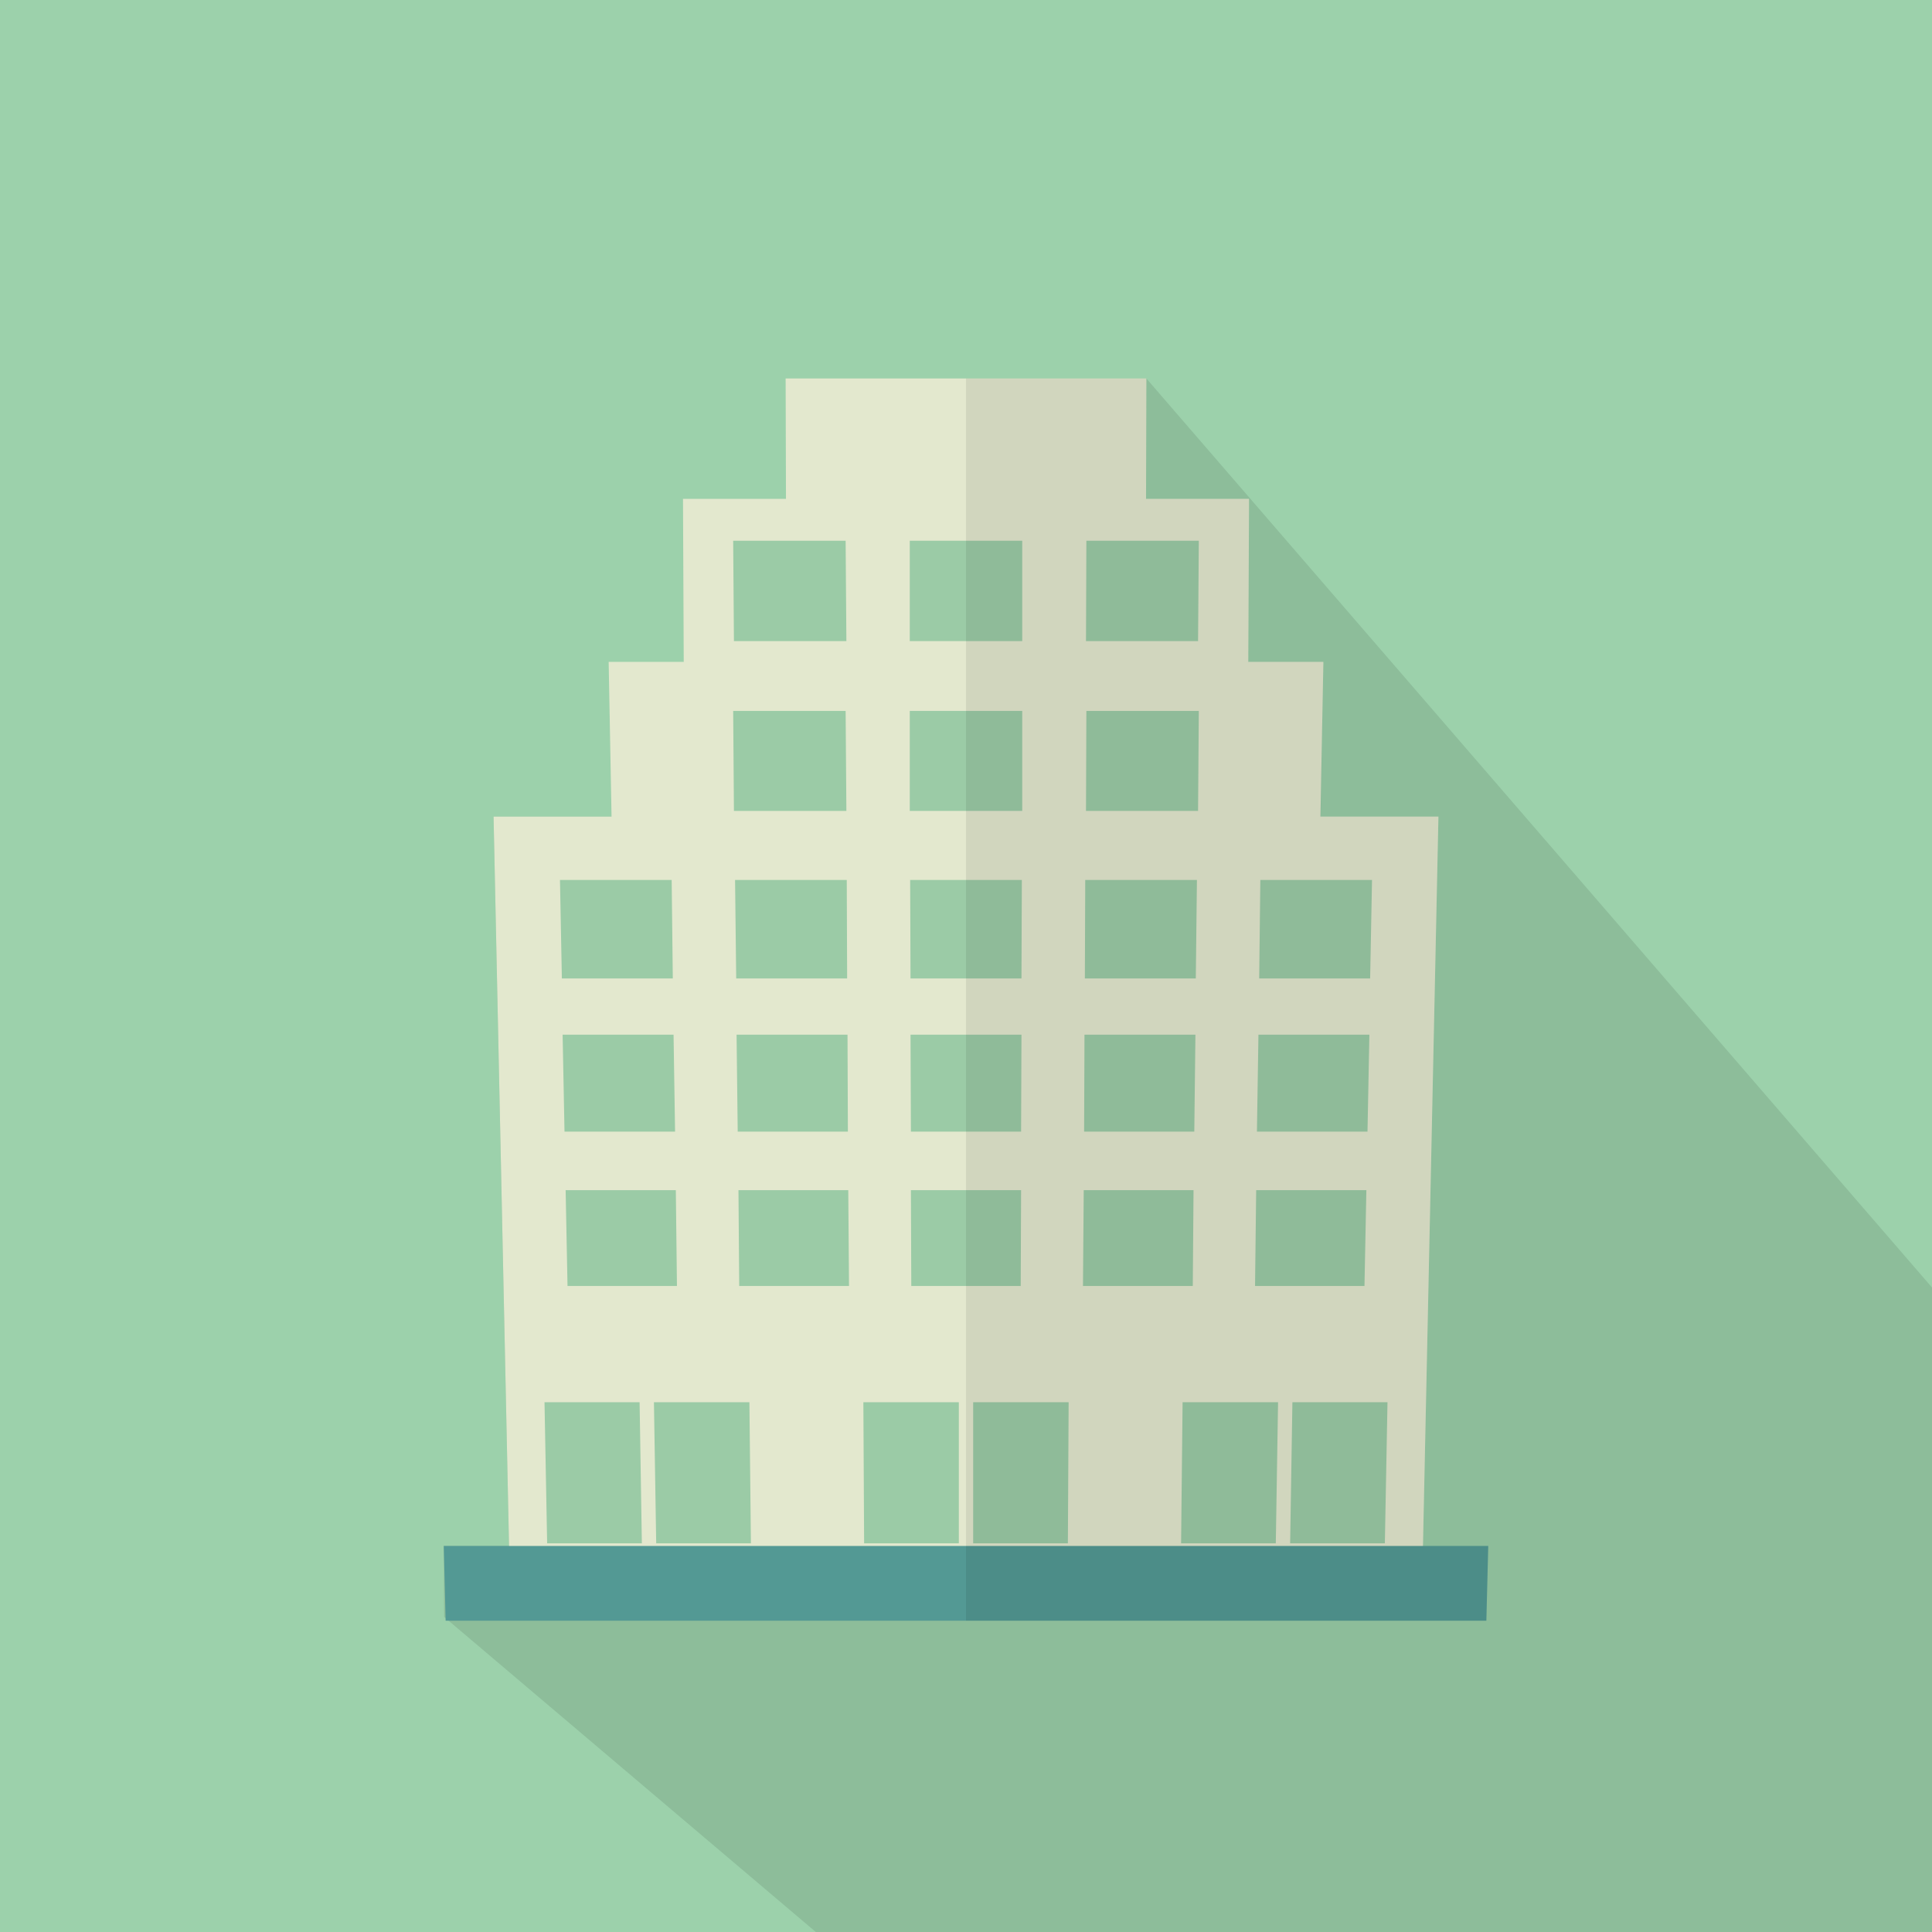 <?xml version="1.0" encoding="utf-8"?>
<!-- Generator: Adobe Illustrator 25.0.0, SVG Export Plug-In . SVG Version: 6.00 Build 0)  -->
<svg version="1.1" id="_x31_" xmlns="http://www.w3.org/2000/svg" xmlns:xlink="http://www.w3.org/1999/xlink" x="0px" y="0px"
	 width="512px" height="512px" viewBox="0 0 512 512" style="enable-background:new 0 0 512 512;" xml:space="preserve">
<style type="text/css">
	.st0{fill:#9CD1AB;}
	.st1{opacity:0.1;fill:#040000;enable-background:new    ;}
	.st2{fill:#E3E8CE;}
	.st3{fill:#539994;}
	.st4{fill:#9BCBA6;}
	.st5{opacity:8.000000e-02;fill:#040000;enable-background:new    ;}
</style>
<rect class="st0" width="512" height="512"/>
<polygon class="st1" points="512,341.2 512,512 216.2,512 117.7,428.5 117.6,409.7 134.9,409.7 130.8,216.4 171.4,216.4 188,169.8 
	208.2,133.9 228.9,133.9 303.8,100.3 "/>
<polygon class="st2" points="350.7,175.4 350.7,176 349.9,218.2 349.7,233.7 349.5,239.4 162.5,239.4 162.3,233.7 162.1,218.2 
	161.3,175.4 "/>
<polygon class="st2" points="331,132.2 331,134.7 330.8,176.1 330.8,179.2 181.2,179.2 181.2,176.1 181,132.2 "/>
<polygon class="st2" points="303.8,100.3 303.7,135.5 303.7,136.2 208.3,136.2 208.3,135.5 208.2,100.3 "/>
<polygon class="st2" points="381.2,216.4 377.1,409.7 377.1,411.3 134.9,411.3 134.9,409.7 130.8,216.4 "/>
<polygon class="st3" points="394.4,409.7 393.9,429.5 118.1,429.5 117.7,413.5 117.6,409.7 "/>
<g>
	<polygon class="st4" points="179.4,340.8 150.4,340.8 149.9,315.4 179.1,315.4 	"/>
	<polygon class="st4" points="225,340.8 195.9,340.8 195.7,315.4 224.8,315.4 	"/>
	<polygon class="st4" points="270.5,340.8 241.5,340.8 241.4,315.4 270.6,315.4 	"/>
	<polygon class="st4" points="316.1,340.8 287,340.8 287.2,315.4 316.3,315.4 	"/>
	<polygon class="st4" points="361.6,340.8 332.6,340.8 332.9,315.4 362.1,315.4 	"/>
</g>
<g>
	<polygon class="st4" points="178.9,299.9 149.6,299.9 149.1,274.2 178.5,274.2 	"/>
	<polygon class="st4" points="224.7,299.9 195.5,299.9 195.2,274.2 224.6,274.2 	"/>
	<polygon class="st4" points="270.6,299.9 241.4,299.9 241.3,274.2 270.7,274.2 	"/>
	<polygon class="st4" points="316.5,299.9 287.3,299.9 287.4,274.2 316.8,274.2 	"/>
	<polygon class="st4" points="362.4,299.9 333.1,299.9 333.5,274.2 362.9,274.2 	"/>
</g>
<g>
	<polygon class="st4" points="178.3,259.3 148.9,259.3 148.4,233.2 178,233.2 	"/>
	<polygon class="st4" points="224.5,259.3 195.1,259.3 194.8,233.2 224.4,233.2 	"/>
	<polygon class="st4" points="270.7,259.3 241.3,259.3 241.2,233.2 270.8,233.2 	"/>
	<polygon class="st4" points="316.9,259.3 287.5,259.3 287.6,233.2 317.2,233.2 	"/>
	<polygon class="st4" points="363.1,259.3 333.7,259.3 334,233.2 363.6,233.2 	"/>
</g>
<g>
	<polygon class="st4" points="224.3,214.9 194.5,214.9 194.3,188.4 224.1,188.4 	"/>
	<polygon class="st4" points="270.9,214.9 241.1,214.9 241.1,188.4 270.9,188.4 	"/>
	<polygon class="st4" points="317.5,214.9 287.8,214.9 287.9,188.4 317.7,188.4 	"/>
</g>
<g>
	<polygon class="st4" points="224.3,169.9 194.5,169.9 194.3,143.3 224.1,143.3 	"/>
	<polygon class="st4" points="270.9,169.9 241.1,169.9 241.1,143.3 270.9,143.3 	"/>
	<polygon class="st4" points="317.5,169.9 287.8,169.9 287.9,143.3 317.7,143.3 	"/>
</g>
<g>
	<polygon class="st4" points="283,409 257.9,409 257.9,371.6 283.2,371.6 	"/>
	<polygon class="st4" points="254.1,409 229,409 228.8,371.6 254.1,371.6 	"/>
</g>
<g>
	<g>
		<polygon class="st4" points="367,409 341.9,409 342.5,371.6 367.7,371.6 		"/>
		<polygon class="st4" points="338.1,409 313,409 313.4,371.6 338.7,371.6 		"/>
	</g>
	<g>
		<polygon class="st4" points="199,409 173.9,409 173.3,371.6 198.6,371.6 		"/>
		<polygon class="st4" points="170.1,409 145,409 144.3,371.6 169.5,371.6 		"/>
	</g>
</g>
<polygon class="st5" points="394.4,409.7 377.1,409.7 381.2,216.4 350,216.4 350.7,176 350.7,175.4 330.8,175.4 331,134.7 
	331,132.2 303.7,132.2 303.8,100.3 256,100.3 256,429.5 393.9,429.5 "/>
</svg>
